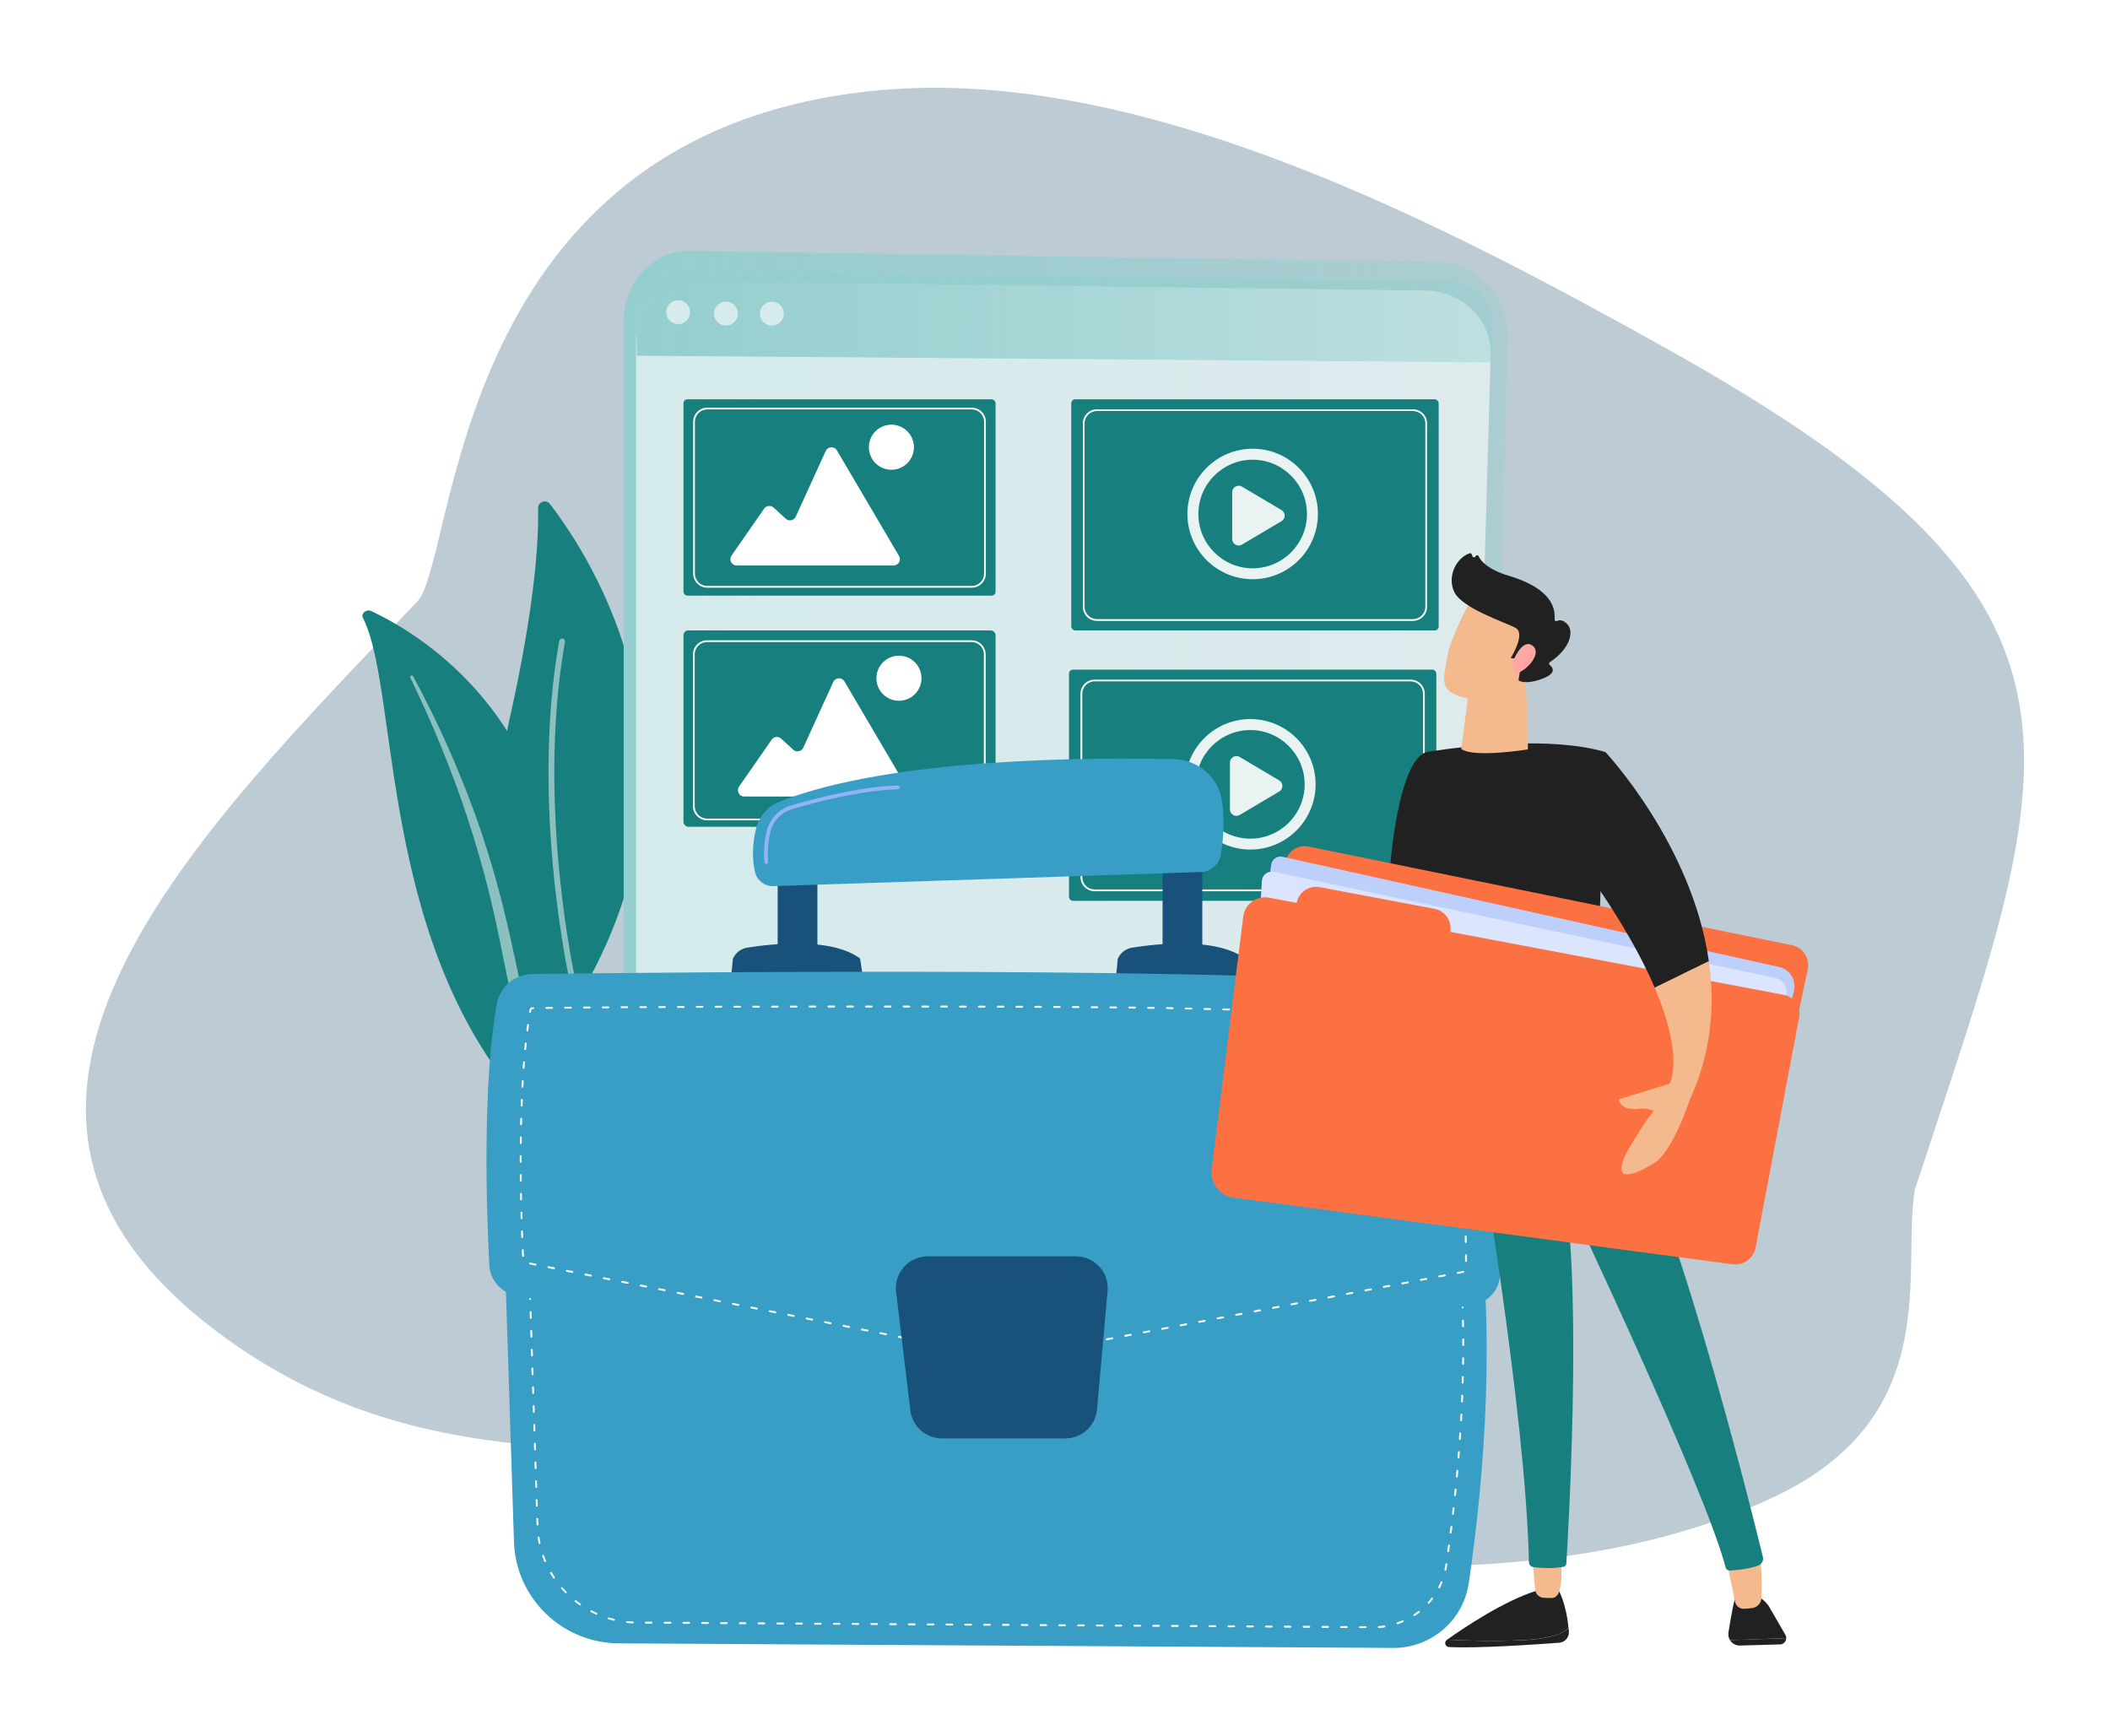 <?xml version="1.0" encoding="UTF-8"?><svg id="_лой_2" xmlns="http://www.w3.org/2000/svg" xmlns:xlink="http://www.w3.org/1999/xlink" viewBox="0 0 530 436"><defs><style>.cls-1{fill:url(#linear-gradient-2);}.cls-2,.cls-3,.cls-4,.cls-5{fill:#fff;}.cls-6{fill:url(#linear-gradient);mix-blend-mode:multiply;}.cls-3{fill-rule:evenodd;}.cls-7{opacity:.9;}.cls-4{opacity:.5;}.cls-8{fill:url(#_езымянный_градиент_6-2);}.cls-9{fill:#389ec5;}.cls-10{fill:#fc7141;}.cls-11{fill:#91b3fa;}.cls-12{fill:#bdccd4;}.cls-13{fill:#212121;}.cls-14{fill:url(#_езымянный_градиент_6);}.cls-15{fill:none;}.cls-16{filter:url(#luminosity-noclip-2);}.cls-17{mask:url(#mask-1);}.cls-18{mask:url(#mask);}.cls-19{fill:url(#linear-gradient-3);}.cls-5{opacity:.6;}.cls-20{fill:#17807f;}.cls-21{fill:#f4ba8e;}.cls-22{fill:#18517a;}.cls-23{fill:#bdd0fb;}.cls-24{fill:url(#linear-gradient-4);}</style><linearGradient id="_езымянный_градиент_6" x1="156.66" y1="214.46" x2="378.74" y2="214.46" gradientTransform="matrix(1, 0, 0, 1, 0, 0)" gradientUnits="userSpaceOnUse"><stop offset="0" stop-color="#94cece"/><stop offset="1" stop-color="#94cece" stop-opacity=".42"/></linearGradient><linearGradient id="_езымянный_градиент_6-2" x1="159.8" y1="79.62" x2="375.08" y2="79.62" xlink:href="#_езымянный_градиент_6"/><filter id="luminosity-noclip-2" x="231.39" y="321.05" width="40.5" height="34.81" color-interpolation-filters="sRGB" filterUnits="userSpaceOnUse"><feFlood flood-color="#fff" result="bg"/><feBlend in="SourceGraphic" in2="bg"/></filter><filter id="luminosity-noclip-3" x="231.39" y="-8638" width="40.5" height="32766" color-interpolation-filters="sRGB" filterUnits="userSpaceOnUse"><feFlood flood-color="#fff" result="bg"/><feBlend in="SourceGraphic" in2="bg"/></filter><mask id="mask-1" x="231.39" y="-8638" width="40.5" height="32766" maskUnits="userSpaceOnUse"/><linearGradient id="linear-gradient" x1="231.39" y1="338.45" x2="271.89" y2="338.45" gradientTransform="matrix(1, 0, 0, 1, 0, 0)" gradientUnits="userSpaceOnUse"><stop offset="0" stop-color="#fff"/><stop offset="1" stop-color="#000"/></linearGradient><mask id="mask" x="231.39" y="321.05" width="40.5" height="34.81" maskUnits="userSpaceOnUse"><g class="cls-16"><g class="cls-17"><path class="cls-6" d="M263.77,355.86h-23.56c-3.09,0-5.69-2.3-6.05-5.35l-2.72-22.67c-.43-3.61,2.4-6.79,6.05-6.79h28.31c3.58,0,6.39,3.06,6.07,6.61l-2.02,22.67c-.28,3.13-2.91,5.53-6.07,5.53Z"/></g></g></mask><linearGradient id="linear-gradient-2" x1="-2640.56" y1="274.21" x2="-2672.76" y2="315.85" gradientTransform="translate(-2267.62) rotate(-180) scale(1 -1)" gradientUnits="userSpaceOnUse"><stop offset="0" stop-color="#cb236d"/><stop offset="1" stop-color="#4c246d"/></linearGradient><linearGradient id="linear-gradient-3" x1="-2360.6" y1="72.27" x2="-2385.67" y2="91.45" gradientTransform="translate(-1967.89 -169.34) rotate(-173.86) scale(1 -1)" gradientUnits="userSpaceOnUse"><stop offset="0" stop-color="#febbba"/><stop offset="1" stop-color="#ff928e"/></linearGradient><linearGradient id="linear-gradient-4" x1="2182.93" y1="3248.17" x2="2076.38" y2="3253.43" gradientTransform="translate(-3212.1 1763.64) rotate(-79.31)" gradientUnits="userSpaceOnUse"><stop offset="0" stop-color="#dae3fe"/><stop offset="1" stop-color="#e9effd"/></linearGradient></defs><g id="_лой_1-2"><g><rect class="cls-15" width="530" height="436"/><g><path class="cls-12" d="M481.02,298.74c-3.54,19.72,7.82,56.63-34.97,77.08-91.17,43.57-241.31-6.46-264.24-9.56-33.85-4.58-82.17,3.63-129.49-33.43-71.58-56.07-3.04-123.41,52.48-181.72,10.16-10.66,7.83-119.02,116.86-128.51,65.99-5.75,141.49,34,197.19,65.09,116.93,65.25,98,101.78,62.16,211.05Z"/><g><g><path class="cls-20" d="M91.16,155.19c-.56-1.09,.89-2.27,2.08-1.7,12.18,5.74,42.64,24.4,47.16,68.99,5.66,55.94,23.56,72.47,42.75,80.51,0,0-23.69-.18-42.64-16.75-46.53-40.68-39.43-111.6-49.36-131.05Z"/><path class="cls-4" d="M103.04,170.17c2.75,5.71,5.37,11.47,7.73,17.32,2.4,5.84,4.6,11.74,6.57,17.72,1.95,5.98,3.77,12,5.28,18.1,1.55,6.09,2.79,12.25,4.02,18.43,1.26,6.18,2.5,12.41,4.47,18.5,1.96,6.08,4.8,12.01,8.83,17.23,1.01,1.3,2.04,2.59,3.16,3.8,1.09,1.24,2.25,2.43,3.43,3.6,2.38,2.33,4.95,4.51,7.71,6.51,5.53,3.98,11.8,7.17,18.43,9.55,.7,.25,1.53-.06,1.87-.69,.33-.62,.05-1.32-.62-1.58h0c-1.59-.62-3.17-1.26-4.71-1.95-.78-.34-1.53-.71-2.29-1.06-.75-.38-1.51-.73-2.24-1.14-2.95-1.56-5.76-3.31-8.39-5.24-5.28-3.83-9.88-8.42-13.74-13.4-1.9-2.51-3.57-5.15-4.99-7.92-1.42-2.76-2.6-5.64-3.58-8.59-1.97-5.9-3.25-12.06-4.56-18.22-1.32-6.16-2.71-12.35-4.38-18.45-.83-3.06-1.72-6.09-2.67-9.11-.47-1.51-.97-3.01-1.46-4.52-.51-1.5-1.04-2.99-1.57-4.48-2.16-5.95-4.54-11.83-7.12-17.63-2.62-5.78-5.42-11.49-8.47-17.08-.09-.16-.31-.22-.5-.13-.18,.09-.26,.28-.19,.43Z"/></g><g><path class="cls-20" d="M146.75,248.12c-.92,1.63-3.2,1.79-4.36,.32-6.38-8.11-22.33-32.66-14.49-67.4,6.62-29.33,7.42-45.87,7.27-53.4-.03-1.59,1.99-2.3,2.96-1.04,10.73,13.92,41.97,62.56,8.63,121.52Z"/><path class="cls-4" d="M144.25,247.71s-.09,.03-.13,.04c-.39,.09-.78-.16-.87-.55-.1-.45-10.14-45.01-2.78-86.21,.07-.4,.45-.66,.85-.59,.4,.07,.66,.45,.59,.85-7.31,40.9,2.66,85.19,2.77,85.63,.08,.35-.1,.69-.41,.83Z"/></g><g><g><path class="cls-14" d="M356.04,365.92H156.66V80.74c0-10.03,7.62-18.06,16.81-17.72l188.29,2.81c9.6,.14,17.24,8.83,16.98,19.3l-6.57,263.66c-.24,9.54-7.39,17.13-16.13,17.13Z"/><path class="cls-5" d="M352.49,322.66H159.76V85.4c0-8.34,7.36-15.03,16.25-14.74l182.01,2.33c9.28,.12,16.67,7.34,16.42,16.06l-6.35,219.35c-.23,7.93-7.14,14.25-15.59,14.25Z"/><path class="cls-8" d="M160.02,89.35l215.06,1.68v-10.33c-.29-4.3-4.52-10.05-11.1-10.05l-194.18-2.44c-4.63-.05-10.1,6.43-10.01,11.41l.22,9.73Z"/><circle class="cls-5" cx="170.34" cy="78.43" r="3"/><circle class="cls-5" cx="182.35" cy="78.78" r="3"/><circle class="cls-5" cx="193.88" cy="78.78" r="3"/></g><g><g><rect class="cls-20" x="171.68" y="100.3" width="78.39" height="49.33" rx=".99" ry=".99"/><path class="cls-2" d="M244.09,147.63h-66.44c-1.95,0-3.54-1.59-3.54-3.54v-38.14c0-1.95,1.59-3.54,3.54-3.54h66.44c1.95,0,3.54,1.59,3.54,3.54v38.14c0,1.95-1.59,3.54-3.54,3.54Zm-66.44-44.78c-1.71,0-3.1,1.39-3.1,3.1v38.14c0,1.71,1.39,3.1,3.1,3.1h66.44c1.71,0,3.1-1.39,3.1-3.1v-38.14c0-1.71-1.39-3.1-3.1-3.1h-66.44Z"/><path class="cls-2" d="M185.05,142.05h39.4c1.23,0,1.99-1.33,1.37-2.39l-15.6-26.52c-.65-1.11-2.28-1.02-2.81,.15l-7.53,16.5c-.45,.98-1.72,1.24-2.51,.51l-3.05-2.79c-.71-.65-1.83-.52-2.37,.26l-8.2,11.79c-.73,1.05,.02,2.49,1.3,2.49Z"/><circle class="cls-2" cx="223.91" cy="112.34" r="5.66" transform="translate(-25.95 94.24) rotate(-22.5)"/></g><g><rect class="cls-20" x="171.68" y="158.36" width="78.39" height="49.33" rx="1.2" ry="1.2"/><path class="cls-2" d="M186.94,200.08h39.4c1.23,0,1.99-1.33,1.37-2.39l-15.6-26.52c-.65-1.11-2.28-1.02-2.81,.15l-7.53,16.5c-.45,.98-1.72,1.24-2.51,.51l-3.05-2.79c-.71-.65-1.83-.52-2.37,.26l-8.2,11.79c-.73,1.05,.02,2.49,1.3,2.49Z"/><circle class="cls-2" cx="225.8" cy="170.37" r="5.66" transform="translate(-48.01 99.38) rotate(-22.5)"/><path class="cls-2" d="M244.04,206.06h-66.44c-1.95,0-3.54-1.59-3.54-3.54v-38.14c0-1.95,1.59-3.54,3.54-3.54h66.44c1.95,0,3.54,1.59,3.54,3.54v38.14c0,1.95-1.59,3.54-3.54,3.54Zm-66.44-44.78c-1.71,0-3.1,1.39-3.1,3.1v38.14c0,1.71,1.39,3.1,3.1,3.1h66.44c1.71,0,3.1-1.39,3.1-3.1v-38.14c0-1.71-1.39-3.1-3.1-3.1h-66.44Z"/></g><g><rect class="cls-20" x="269.09" y="100.3" width="92.28" height="58.07" rx=".99" ry=".99"/><path class="cls-2" d="M354.92,155.97h-79.39c-1.95,0-3.54-1.59-3.54-3.54v-46.07c0-1.95,1.59-3.54,3.54-3.54h79.39c1.95,0,3.54,1.59,3.54,3.54v46.07c0,1.95-1.59,3.54-3.54,3.54Zm-79.39-52.72c-1.71,0-3.1,1.39-3.1,3.1v46.07c0,1.71,1.39,3.1,3.1,3.1h79.39c1.71,0,3.1-1.39,3.1-3.1v-46.07c0-1.71-1.39-3.1-3.1-3.1h-79.39Z"/><g class="cls-7"><path class="cls-2" d="M314.65,145.5c-9.03,0-16.39-7.35-16.39-16.39s7.35-16.39,16.39-16.39,16.39,7.35,16.39,16.39-7.35,16.39-16.39,16.39Zm0-30.02c-7.52,0-13.64,6.12-13.64,13.64s6.12,13.64,13.64,13.64,13.64-6.12,13.64-13.64-6.12-13.64-13.64-13.64Z"/><path class="cls-3" d="M309.51,135.42v-11.78c0-1.26,1.37-2.04,2.45-1.4l9.93,5.89c1.06,.63,1.06,2.16,0,2.79l-9.93,5.89c-1.08,.64-2.45-.14-2.45-1.4Z"/></g></g><g><rect class="cls-20" x="268.51" y="168.22" width="92.28" height="58.07" rx=".99" ry=".99"/><path class="cls-2" d="M354.34,223.88h-79.39c-1.95,0-3.54-1.59-3.54-3.54v-46.07c0-1.95,1.59-3.54,3.54-3.54h79.39c1.95,0,3.54,1.59,3.54,3.54v46.07c0,1.95-1.59,3.54-3.54,3.54Zm-79.39-52.72c-1.71,0-3.1,1.39-3.1,3.1v46.07c0,1.71,1.39,3.1,3.1,3.1h79.39c1.71,0,3.1-1.39,3.1-3.1v-46.07c0-1.71-1.39-3.1-3.1-3.1h-79.39Z"/><g class="cls-7"><path class="cls-2" d="M314.07,213.41c-9.03,0-16.39-7.35-16.39-16.39s7.35-16.39,16.39-16.39,16.39,7.35,16.39,16.39-7.35,16.39-16.39,16.39Zm0-30.02c-7.52,0-13.64,6.12-13.64,13.64s6.12,13.64,13.64,13.64,13.64-6.12,13.64-13.64-6.12-13.64-13.64-13.64Z"/><path class="cls-3" d="M308.94,203.33v-11.78c0-1.26,1.37-2.04,2.45-1.4l9.93,5.89c1.06,.63,1.06,2.16,0,2.79l-9.93,5.89c-1.08,.64-2.45-.14-2.45-1.4Z"/></g></g></g></g><g><path class="cls-9" d="M126.49,306.07l2.61,81.22c.46,14.16,12.08,25.43,26.31,25.52l194.5,1.15c9.51,.06,17.62-6.86,19.01-16.23,3.04-20.51,6.92-57.21,2.55-91.66H126.49Z"/><path class="cls-2" d="M343.03,408.97h-1.42c-.13,0-.24-.12-.23-.25,0-.13,.11-.23,.24-.23h1.42c.13,0,.24,.12,.23,.25,0,.13-.11,.23-.24,.23Zm3.3-.02c-.12,0-.23-.1-.24-.22,0-.13,.09-.24,.22-.25,.46-.03,.93-.08,1.39-.14,.13-.02,.25,.07,.27,.2,.02,.13-.07,.25-.2,.27-.47,.07-.95,.11-1.43,.14h-.01Zm-8.03,0h-1.42c-.13,0-.24-.12-.23-.25,0-.13,.11-.23,.24-.23h1.42c.13,0,.24,.12,.23,.25,0,.13-.11,.23-.24,.23Zm-4.72-.03h-1.42c-.13,0-.24-.12-.23-.25,0-.13,.11-.23,.24-.23h1.42c.13,0,.24,.12,.23,.25,0,.13-.11,.23-.24,.23Zm-4.72-.03h-1.42c-.13,0-.24-.12-.23-.25,0-.13,.13-.23,.24-.23h1.42c.13,0,.24,.12,.23,.25,0,.13-.11,.23-.24,.23Zm-4.72-.03h-1.42c-.13,0-.24-.12-.23-.25,0-.13,.11-.23,.24-.23h1.42c.13,0,.24,.12,.23,.25,0,.13-.11,.23-.24,.23Zm-4.72-.03h-1.42c-.13,0-.24-.12-.23-.25,0-.13,.13-.24,.24-.23h1.42c.13,0,.24,.12,.23,.25,0,.13-.11,.23-.24,.23Zm-4.72-.03h-1.42c-.13,0-.24-.12-.23-.25,0-.13,.11-.23,.24-.23h1.42c.13,0,.24,.12,.23,.25,0,.13-.11,.23-.24,.23Zm-4.72-.03h-1.42c-.13,0-.24-.12-.23-.25,0-.13,.11-.23,.24-.23h1.42c.13,0,.24,.12,.23,.25,0,.13-.11,.23-.24,.23Zm-4.72-.03h-1.42c-.13,0-.24-.12-.23-.25,0-.13,.11-.23,.24-.23h1.42c.13,0,.24,.12,.23,.25,0,.13-.11,.23-.24,.23Zm-4.72-.03h-1.42c-.13,0-.24-.12-.23-.25,0-.13,.11-.23,.24-.23h1.42c.13,0,.24,.12,.23,.25,0,.13-.11,.23-.24,.23Zm-4.72-.03h-1.42c-.13,0-.24-.12-.23-.25,0-.13,.11-.23,.24-.23h1.42c.13,0,.24,.12,.23,.25,0,.13-.11,.23-.24,.23Zm-4.72-.03h-1.42c-.13,0-.24-.12-.23-.25,0-.13,.11-.23,.24-.23h1.42c.13,0,.24,.12,.23,.25,0,.13-.11,.23-.24,.23Zm-4.72-.03h-1.42c-.13,0-.24-.12-.23-.25,0-.13,.11-.23,.24-.23h1.42c.13,0,.24,.12,.23,.25,0,.13-.11,.23-.24,.23Zm-4.72-.03h-1.42c-.13,0-.24-.12-.23-.25,0-.13,.11-.23,.24-.23h1.42c.13,0,.24,.12,.23,.25,0,.13-.11,.23-.24,.23Zm-4.72-.03h-1.42c-.13,0-.24-.12-.23-.25,0-.13,.11-.23,.24-.23h1.42c.13,0,.24,.12,.23,.25,0,.13-.11,.23-.24,.23Zm-4.72-.03h-1.42c-.13,0-.24-.12-.23-.25,0-.13,.12-.22,.24-.23h1.42c.13,0,.24,.12,.23,.25,0,.13-.11,.23-.24,.23Zm-4.72-.03h-1.42c-.13,0-.24-.12-.23-.25,0-.13,.11-.23,.24-.23h1.42c.13,0,.24,.12,.23,.25,0,.13-.11,.23-.24,.23Zm-4.72-.03h-1.42c-.13,0-.24-.12-.23-.25,0-.13,.12-.23,.24-.23h1.42c.13,0,.24,.12,.23,.25,0,.13-.11,.23-.24,.23Zm-4.72-.03h-1.42c-.13,0-.24-.12-.23-.25,0-.13,.11-.23,.24-.23h1.42c.13,0,.24,.12,.23,.25,0,.13-.11,.23-.24,.23Zm-4.72-.03h-1.42c-.13,0-.24-.12-.23-.25,0-.13,.12-.24,.24-.23h1.42c.13,0,.24,.12,.23,.25,0,.13-.11,.23-.24,.23Zm-4.72-.03h-1.42c-.13,0-.24-.12-.23-.25,0-.13,.11-.23,.24-.23h1.42c.13,0,.24,.12,.23,.25,0,.13-.11,.23-.24,.23Zm-4.72-.03h-1.42c-.13,0-.24-.12-.23-.25,0-.13,.11-.23,.24-.23h1.42c.13,0,.24,.12,.23,.25,0,.13-.11,.23-.24,.23Zm-4.72-.03h-1.42c-.13,0-.24-.12-.23-.25,0-.13,.11-.23,.24-.23h1.42c.13,0,.24,.12,.23,.25,0,.13-.11,.23-.24,.23Zm-4.72-.03h-1.42c-.13,0-.24-.12-.23-.25,0-.13,.11-.23,.24-.23h1.42c.13,0,.24,.12,.23,.25,0,.13-.11,.23-.24,.23Zm-4.72-.03h-1.42c-.13,0-.24-.12-.23-.25,0-.13,.11-.23,.24-.23h1.42c.13,0,.24,.12,.23,.25,0,.13-.11,.23-.24,.23Zm-4.72-.03h-1.42c-.13,0-.24-.12-.23-.25,0-.13,.11-.23,.24-.23h1.42c.13,0,.24,.12,.23,.25,0,.13-.11,.23-.24,.23Zm-4.72-.03h-1.42c-.13,0-.24-.12-.23-.25,0-.13,.11-.23,.24-.23h1.42c.13,0,.24,.12,.23,.25,0,.13-.11,.23-.24,.23Zm-4.72-.03h-1.42c-.13,0-.24-.12-.23-.25,0-.13,.11-.23,.24-.23h1.42c.13,0,.24,.12,.23,.25,0,.13-.11,.23-.24,.23Zm-4.72-.03h-1.42c-.13,0-.24-.12-.23-.25,0-.13,.11-.23,.24-.23h1.42c.13,0,.24,.12,.23,.25,0,.13-.11,.23-.24,.23Zm-4.72-.03h-1.42c-.13,0-.24-.12-.23-.25,0-.13,.12-.22,.24-.23h1.42c.13,0,.24,.12,.23,.25,0,.13-.11,.23-.24,.23Zm-4.72-.03h-1.42c-.13,0-.24-.12-.23-.25,0-.13,.11-.23,.24-.23h1.42c.13,0,.24,.12,.23,.25,0,.13-.11,.23-.24,.23Zm-4.72-.03h-1.42c-.13,0-.24-.12-.23-.25,0-.13,.12-.23,.24-.23h1.42c.13,0,.24,.12,.23,.25,0,.13-.11,.23-.24,.23Zm-4.72-.03h-1.42c-.13,0-.24-.12-.23-.25,0-.13,.11-.23,.24-.23h1.42c.13,0,.24,.12,.23,.25,0,.13-.11,.23-.24,.23Zm159.05-.03c-.1,0-.19-.06-.22-.16-.04-.12,.03-.26,.15-.3,.44-.15,.88-.31,1.31-.49,.12-.05,.26,0,.31,.13,.05,.12,0,.26-.13,.31-.44,.18-.89,.35-1.34,.51-.02,0-.05,.01-.07,.01Zm-163.77,0h-1.42c-.13,0-.24-.12-.23-.25,0-.13,.12-.24,.24-.23h1.42c.13,0,.24,.12,.23,.25,0,.13-.11,.23-.24,.23Zm-4.72-.03h-1.42c-.13,0-.24-.12-.23-.25,0-.13,.11-.23,.24-.23h1.42c.13,0,.24,.12,.23,.25,0,.13-.11,.23-.24,.23Zm-4.72-.03h-1.42c-.13,0-.24-.12-.23-.25,0-.13,.11-.23,.24-.23h1.42c.13,0,.24,.12,.23,.25,0,.13-.11,.23-.24,.23Zm-4.72-.03h-1.42c-.13,0-.24-.12-.23-.25,0-.13,.11-.23,.24-.23h1.42c.13,0,.24,.12,.23,.25,0,.13-.11,.23-.24,.23Zm-4.72-.03h-1.42c-.13,0-.24-.12-.23-.25,0-.13,.11-.23,.24-.23h1.42c.13,0,.24,.12,.23,.25,0,.13-.11,.23-.24,.23Zm-4.72-.03h-1.42c-.13,0-.24-.12-.23-.25,0-.13,.11-.23,.24-.23h1.42c.13,0,.24,.12,.23,.25,0,.13-.11,.23-.24,.23Zm-4.72-.05h-.01c-.47-.02-.95-.06-1.42-.11-.13-.01-.22-.13-.21-.26,.01-.13,.13-.23,.26-.21,.46,.05,.93,.09,1.4,.11,.13,0,.23,.12,.22,.25,0,.13-.11,.22-.24,.22Zm-4.67-.67s-.04,0-.06,0c-.46-.11-.92-.24-1.38-.37-.12-.04-.2-.17-.16-.29,.04-.12,.17-.2,.29-.16,.45,.13,.9,.26,1.35,.37,.13,.03,.2,.16,.17,.29-.03,.11-.12,.18-.23,.18Zm201.01-1.18c-.08,0-.15-.04-.2-.11-.07-.11-.04-.26,.07-.33,.39-.26,.77-.53,1.14-.81,.1-.08,.25-.06,.33,.04,.08,.1,.06,.25-.04,.33-.38,.29-.77,.57-1.17,.83-.04,.03-.08,.04-.13,.04Zm-205.47-.35s-.07,0-.1-.02c-.43-.19-.86-.4-1.28-.62-.12-.06-.16-.2-.1-.32,.06-.12,.2-.16,.32-.1,.41,.22,.84,.42,1.26,.61,.12,.05,.17,.19,.12,.31-.04,.09-.13,.14-.22,.14Zm-4.09-2.33s-.09-.01-.14-.04c-.39-.27-.77-.56-1.15-.85-.1-.08-.12-.23-.04-.33,.08-.1,.23-.12,.33-.04,.37,.29,.74,.57,1.12,.84,.11,.07,.13,.22,.06,.33-.05,.07-.12,.1-.19,.1Zm213.13-.39c-.06,0-.11-.02-.16-.06-.1-.09-.11-.24-.02-.33,.31-.34,.61-.71,.89-1.08,.08-.1,.23-.12,.33-.04,.1,.08,.12,.23,.04,.33-.29,.38-.6,.75-.92,1.1-.05,.05-.11,.08-.18,.08Zm-216.72-2.66c-.06,0-.12-.02-.17-.07-.33-.34-.66-.69-.97-1.05-.09-.1-.08-.25,.02-.33,.1-.09,.25-.08,.33,.02,.31,.35,.63,.7,.95,1.03,.09,.09,.09,.24,0,.33-.05,.04-.11,.07-.16,.07Zm219.38-1.22s-.07,0-.11-.03c-.12-.06-.16-.2-.1-.32,.21-.41,.41-.84,.58-1.27,.05-.12,.19-.18,.31-.13,.12,.05,.18,.19,.13,.31-.18,.44-.38,.88-.6,1.3-.04,.08-.12,.13-.21,.13Zm-222.34-2.45c-.08,0-.15-.04-.2-.11-.26-.4-.52-.81-.76-1.21-.07-.11-.03-.26,.08-.32,.11-.07,.26-.03,.32,.08,.23,.4,.48,.8,.74,1.19,.07,.11,.04,.26-.07,.33-.04,.03-.09,.04-.13,.04Zm223.9-1.99s-.03,0-.05,0c-.13-.03-.21-.15-.18-.28,.07-.35,.14-.7,.19-1.06l.05-.33c.02-.13,.14-.22,.27-.2,.13,.02,.22,.14,.2,.27l-.05,.33c-.05,.36-.12,.73-.19,1.08-.02,.11-.12,.19-.23,.19Zm-226.13-2.17c-.09,0-.18-.05-.22-.15-.18-.44-.36-.89-.51-1.34-.04-.12,.02-.26,.14-.3,.12-.04,.26,.02,.3,.14,.16,.44,.33,.88,.5,1.31,.05,.12,0,.26-.13,.31-.03,.01-.06,.02-.09,.02Zm226.83-2.5s-.02,0-.03,0c-.13-.02-.22-.14-.2-.27,.06-.46,.13-.93,.19-1.4,.02-.13,.14-.22,.27-.2,.13,.02,.22,.14,.2,.27-.06,.47-.13,.94-.19,1.4-.02,.12-.12,.2-.23,.2Zm-228.23-2.01c-.11,0-.21-.08-.23-.19-.1-.47-.18-.94-.25-1.41-.02-.13,.07-.25,.2-.27,.13-.02,.25,.07,.27,.2,.07,.46,.15,.92,.25,1.38,.03,.13-.06,.25-.18,.28-.02,0-.03,0-.05,0Zm228.86-2.67h-.03c-.13-.02-.22-.14-.2-.27l.18-1.41c.02-.13,.13-.22,.26-.21,.13,.02,.22,.13,.21,.26l-.18,1.41c-.02,.12-.12,.21-.23,.21Zm-229.38-2.01c-.13,0-.23-.1-.24-.23l-.05-1.42c0-.13,.1-.24,.23-.24,.13-.01,.24,.1,.24,.23l.05,1.42c0,.13-.1,.24-.23,.24h0Zm229.95-2.68h-.03c-.13-.02-.22-.13-.21-.26,.05-.46,.11-.93,.16-1.41,.01-.13,.13-.22,.26-.21,.13,.01,.22,.13,.21,.26-.05,.47-.11,.94-.16,1.41-.01,.12-.12,.21-.23,.21Zm-230.11-2.04c-.13,0-.23-.1-.24-.23l-.05-1.42c0-.13,.1-.24,.23-.24,.13,0,.24,.1,.24,.23l.05,1.42c0,.13-.1,.24-.23,.24h0Zm230.62-2.65h-.02c-.13-.01-.22-.13-.21-.26,.05-.47,.1-.94,.14-1.41,.01-.13,.13-.22,.26-.21,.13,.01,.22,.13,.21,.26-.05,.47-.1,.94-.14,1.41-.01,.12-.12,.21-.23,.21Zm-230.77-2.07c-.13,0-.23-.1-.24-.23l-.05-1.42c0-.13,.1-.24,.23-.24,.11-.02,.24,.1,.24,.23l.05,1.42c0,.13-.1,.24-.23,.24h0Zm231.24-2.63h-.02c-.13-.01-.23-.13-.21-.26,.04-.47,.09-.94,.13-1.41,.01-.13,.12-.23,.26-.21,.13,.01,.23,.13,.21,.26-.04,.47-.08,.94-.13,1.41-.01,.12-.11,.21-.23,.21Zm-231.39-2.09c-.13,0-.23-.1-.24-.23l-.05-1.42c0-.13,.1-.24,.23-.24,.11-.02,.24,.1,.24,.23l.05,1.42c0,.13-.1,.24-.23,.24h0Zm231.8-2.62h-.02c-.13-.01-.23-.13-.22-.26l.11-1.41c.01-.13,.12-.23,.25-.22,.13,.01,.23,.12,.22,.25l-.11,1.41c-.01,.12-.11,.22-.24,.22Zm-231.95-2.1c-.13,0-.23-.1-.24-.23l-.05-1.42c0-.13,.1-.24,.23-.24,.13,0,.24,.1,.24,.23l.05,1.42c0,.13-.1,.24-.23,.24h0Zm232.3-2.61h-.02c-.13,0-.23-.12-.22-.25l.09-1.41c0-.13,.12-.23,.25-.22,.13,0,.23,.12,.22,.25l-.09,1.41c0,.12-.11,.22-.24,.22Zm-232.45-2.11c-.13,0-.23-.1-.24-.23l-.05-1.42c0-.13,.1-.24,.23-.24,.13-.01,.24,.1,.24,.23l.05,1.42c0,.13-.1,.24-.23,.24h0Zm232.75-2.6h-.01c-.13,0-.23-.12-.22-.25,.03-.47,.05-.94,.08-1.41,0-.13,.12-.23,.25-.22,.13,0,.23,.12,.22,.25-.02,.47-.05,.95-.08,1.42,0,.13-.11,.22-.24,.22Zm-232.9-2.12c-.13,0-.23-.1-.24-.23l-.05-1.42c0-.13,.1-.24,.23-.24,.12,0,.24,.1,.24,.23l.05,1.42c0,.13-.1,.24-.23,.24h0Zm233.13-2.6h-.01c-.13,0-.23-.12-.23-.25,.02-.47,.04-.94,.06-1.41,0-.13,.12-.24,.25-.23,.13,0,.23,.11,.23,.25-.02,.47-.04,.95-.06,1.42,0,.13-.11,.23-.24,.23Zm-233.28-2.12c-.13,0-.23-.1-.24-.23l-.05-1.42c0-.13,.1-.24,.23-.24,.11-.01,.24,.1,.24,.23l.05,1.42c0,.13-.1,.24-.23,.24h0Zm233.45-2.6h0c-.13,0-.23-.11-.23-.24,.01-.47,.03-.94,.04-1.42,0-.13,.11-.23,.24-.23,.13,0,.23,.11,.23,.24-.01,.47-.02,.95-.04,1.42,0,.13-.11,.23-.24,.23Zm-233.61-2.12c-.13,0-.23-.1-.24-.23l-.05-1.42c0-.13,.1-.24,.23-.24,.12-.01,.24,.1,.24,.23l.05,1.42c0,.13-.1,.24-.23,.24h0Zm233.71-2.6h0c-.13,0-.23-.11-.23-.24,0-.47,.01-.94,.02-1.42,0-.13,.12-.23,.24-.23,.13,0,.24,.11,.23,.24,0,.47-.01,.95-.02,1.42,0,.13-.11,.23-.24,.23Zm-233.86-2.12c-.13,0-.23-.1-.24-.23l-.05-1.42c0-.13,.1-.24,.23-.24,.12-.01,.24,.1,.24,.23l.05,1.42c0,.13-.1,.24-.23,.24h0Zm233.9-2.61c-.13,0-.24-.11-.24-.24v-.11c0-.43,0-.87,0-1.3,0-.13,.1-.24,.24-.24h0c.13,0,.24,.11,.24,.24,0,.43,0,.87,0,1.3v.11c0,.13-.11,.24-.24,.24Zm-234.05-2.11c-.13,0-.23-.1-.24-.23l-.05-1.42c0-.13,.1-.24,.23-.24,.13-.02,.24,.1,.24,.23l.05,1.42c0,.13-.1,.24-.23,.24h0Zm234.02-2.61c-.13,0-.23-.1-.24-.23,0-.47-.02-.94-.03-1.41,0-.13,.1-.24,.23-.24,.11,0,.24,.1,.24,.23,0,.47,.02,.95,.03,1.42,0,.13-.1,.24-.23,.24h0Zm-234.17-2.11c-.13,0-.23-.1-.24-.23l-.05-1.42c0-.13,.1-.24,.23-.24,.12-.01,.24,.1,.24,.23l.05,1.42c0,.13-.1,.24-.23,.24h0Zm234.06-2.61c-.13,0-.23-.1-.24-.23-.01-.47-.03-.94-.05-1.41,0-.13,.1-.24,.23-.24,.13-.01,.24,.1,.24,.23,.02,.47,.03,.94,.05,1.42,0,.13-.1,.24-.23,.24h0Zm-234.21-2.11c-.13,0-.23-.1-.24-.23l-.05-1.42c0-.13,.1-.24,.23-.24,.13,0,.24,.1,.24,.23l.05,1.42c0,.13-.1,.24-.23,.24h0Zm234.02-2.61c-.12,0-.23-.1-.24-.22-.02-.47-.05-.94-.07-1.41,0-.13,.09-.24,.22-.25,.13,0,.24,.09,.25,.22,.03,.47,.05,.94,.07,1.42,0,.13-.09,.24-.22,.25h-.01Zm-234.17-2.11c-.13,0-.23-.1-.24-.23l-.05-1.42c0-.13,.1-.24,.23-.24,.14,0,.24,.1,.24,.23l.05,1.42c0,.13-.1,.24-.23,.24h0Zm233.89-2.6c-.12,0-.23-.1-.24-.22-.03-.47-.07-.94-.1-1.41,0-.13,.09-.24,.22-.25,.14,0,.24,.09,.25,.22,.03,.47,.07,.94,.1,1.41,0,.13-.09,.24-.22,.25h-.02Zm-234.05-2.12c-.13,0-.23-.1-.24-.23l-.05-1.42c0-.13,.1-.24,.23-.24,.12-.02,.24,.1,.24,.23l.05,1.42c0,.13-.1,.24-.23,.24h0Zm233.68-2.59c-.12,0-.22-.09-.23-.22-.04-.47-.08-.94-.13-1.41-.01-.13,.08-.25,.21-.26,.13-.01,.25,.08,.26,.21,.04,.47,.09,.94,.13,1.41,.01,.13-.08,.24-.21,.26h-.02Zm-233.83-2.13c-.13,0-.23-.1-.24-.23l-.05-1.42c0-.13,.1-.24,.23-.24,.12,0,.24,.1,.24,.23l.05,1.42c0,.13-.1,.24-.23,.24h0Zm233.37-2.57c-.12,0-.22-.09-.23-.21-.05-.47-.1-.94-.16-1.41-.02-.13,.08-.25,.21-.26,.13-.02,.25,.08,.26,.21,.05,.47,.11,.94,.16,1.41,.01,.13-.08,.25-.21,.26h-.03Zm-233.52-2.15c-.13,0-.23-.1-.24-.23l-.05-1.66h.86c.13,0,.24,.11,.24,.24s-.11,.24-.24,.24h-.37l.04,1.17c0,.13-.1,.24-.23,.24h0Zm231.97-1.42h-1.42c-.13,0-.24-.11-.24-.24s.11-.24,.24-.24h1.42c.13,0,.24,.11,.24,.24s-.11,.24-.24,.24Zm-4.72,0h-1.42c-.13,0-.24-.11-.24-.24s.11-.24,.24-.24h1.42c.13,0,.24,.11,.24,.24s-.11,.24-.24,.24Zm-4.72,0h-1.42c-.13,0-.24-.11-.24-.24s.11-.24,.24-.24h1.42c.13,0,.24,.11,.24,.24s-.11,.24-.24,.24Zm-4.72,0h-1.42c-.13,0-.24-.11-.24-.24s.11-.24,.24-.24h1.42c.13,0,.24,.11,.24,.24s-.11,.24-.24,.24Zm-4.72,0h-1.42c-.13,0-.24-.11-.24-.24s.11-.24,.24-.24h1.42c.13,0,.24,.11,.24,.24s-.11,.24-.24,.24Zm-4.72,0h-1.42c-.13,0-.24-.11-.24-.24s.11-.24,.24-.24h1.42c.13,0,.24,.11,.24,.24s-.11,.24-.24,.24Zm-4.72,0h-1.42c-.13,0-.24-.11-.24-.24s.11-.24,.24-.24h1.42c.13,0,.24,.11,.24,.24s-.11,.24-.24,.24Zm-4.72,0h-1.42c-.13,0-.24-.11-.24-.24s.11-.24,.24-.24h1.42c.13,0,.24,.11,.24,.24s-.11,.24-.24,.24Zm-4.72,0h-1.42c-.13,0-.24-.11-.24-.24s.11-.24,.24-.24h1.42c.13,0,.24,.11,.24,.24s-.11,.24-.24,.24Zm-4.72,0h-1.42c-.13,0-.24-.11-.24-.24s.11-.24,.24-.24h1.42c.13,0,.24,.11,.24,.24s-.11,.24-.24,.24Zm-4.72,0h-1.42c-.13,0-.24-.11-.24-.24s.11-.24,.24-.24h1.42c.13,0,.24,.11,.24,.24s-.11,.24-.24,.24Zm-4.72,0h-1.42c-.13,0-.24-.11-.24-.24s.11-.24,.24-.24h1.42c.13,0,.24,.11,.24,.24s-.11,.24-.24,.24Zm-4.72,0h-1.42c-.13,0-.24-.11-.24-.24s.11-.24,.24-.24h1.42c.13,0,.24,.11,.24,.24s-.11,.24-.24,.24Zm-4.72,0h-1.42c-.13,0-.24-.11-.24-.24s.11-.24,.24-.24h1.42c.13,0,.24,.11,.24,.24s-.11,.24-.24,.24Zm-4.72,0h-1.42c-.13,0-.24-.11-.24-.24s.11-.24,.24-.24h1.42c.13,0,.24,.11,.24,.24s-.11,.24-.24,.24Zm-4.72,0h-1.42c-.13,0-.24-.11-.24-.24s.11-.24,.24-.24h1.42c.13,0,.24,.11,.24,.24s-.11,.24-.24,.24Zm-4.72,0h-1.42c-.13,0-.24-.11-.24-.24s.11-.24,.24-.24h1.42c.13,0,.24,.11,.24,.24s-.11,.24-.24,.24Zm-4.72,0h-1.42c-.13,0-.24-.11-.24-.24s.11-.24,.24-.24h1.42c.13,0,.24,.11,.24,.24s-.11,.24-.24,.24Zm-4.72,0h-1.42c-.13,0-.24-.11-.24-.24s.11-.24,.24-.24h1.42c.13,0,.24,.11,.24,.24s-.11,.24-.24,.24Zm-4.72,0h-1.42c-.13,0-.24-.11-.24-.24s.11-.24,.24-.24h1.42c.13,0,.24,.11,.24,.24s-.11,.24-.24,.24Zm-4.72,0h-1.42c-.13,0-.24-.11-.24-.24s.11-.24,.24-.24h1.42c.13,0,.24,.11,.24,.24s-.11,.24-.24,.24Zm-4.72,0h-1.42c-.13,0-.24-.11-.24-.24s.11-.24,.24-.24h1.42c.13,0,.24,.11,.24,.24s-.11,.24-.24,.24Zm-4.72,0h-1.42c-.13,0-.24-.11-.24-.24s.11-.24,.24-.24h1.42c.13,0,.24,.11,.24,.24s-.11,.24-.24,.24Zm-4.72,0h-1.42c-.13,0-.24-.11-.24-.24s.11-.24,.24-.24h1.42c.13,0,.24,.11,.24,.24s-.11,.24-.24,.24Zm-4.72,0h-1.42c-.13,0-.24-.11-.24-.24s.11-.24,.24-.24h1.42c.13,0,.24,.11,.24,.24s-.11,.24-.24,.24Zm-4.72,0h-1.42c-.13,0-.24-.11-.24-.24s.11-.24,.24-.24h1.42c.13,0,.24,.11,.24,.24s-.11,.24-.24,.24Zm-4.72,0h-1.42c-.13,0-.24-.11-.24-.24s.11-.24,.24-.24h1.42c.13,0,.24,.11,.24,.24s-.11,.24-.24,.24Zm-4.72,0h-1.42c-.13,0-.24-.11-.24-.24s.11-.24,.24-.24h1.42c.13,0,.24,.11,.24,.24s-.11,.24-.24,.24Zm-4.72,0h-1.42c-.13,0-.24-.11-.24-.24s.11-.24,.24-.24h1.42c.13,0,.24,.11,.24,.24s-.11,.24-.24,.24Zm-4.72,0h-1.42c-.13,0-.24-.11-.24-.24s.11-.24,.24-.24h1.42c.13,0,.24,.11,.24,.24s-.11,.24-.24,.24Zm-4.72,0h-1.42c-.13,0-.24-.11-.24-.24s.11-.24,.24-.24h1.42c.13,0,.24,.11,.24,.24s-.11,.24-.24,.24Zm-4.72,0h-1.42c-.13,0-.24-.11-.24-.24s.11-.24,.24-.24h1.42c.13,0,.24,.11,.24,.24s-.11,.24-.24,.24Zm-4.72,0h-1.42c-.13,0-.24-.11-.24-.24s.11-.24,.24-.24h1.42c.13,0,.24,.11,.24,.24s-.11,.24-.24,.24Zm-4.72,0h-1.42c-.13,0-.24-.11-.24-.24s.11-.24,.24-.24h1.42c.13,0,.24,.11,.24,.24s-.11,.24-.24,.24Zm-4.72,0h-1.42c-.13,0-.24-.11-.24-.24s.11-.24,.24-.24h1.42c.13,0,.24,.11,.24,.24s-.11,.24-.24,.24Zm-4.72,0h-1.42c-.13,0-.24-.11-.24-.24s.11-.24,.24-.24h1.42c.13,0,.24,.11,.24,.24s-.11,.24-.24,.24Zm-4.72,0h-1.42c-.13,0-.24-.11-.24-.24s.11-.24,.24-.24h1.42c.13,0,.24,.11,.24,.24s-.11,.24-.24,.24Zm-4.72,0h-1.42c-.13,0-.24-.11-.24-.24s.11-.24,.24-.24h1.42c.13,0,.24,.11,.24,.24s-.11,.24-.24,.24Zm-4.72,0h-1.42c-.13,0-.24-.11-.24-.24s.11-.24,.24-.24h1.42c.13,0,.24,.11,.24,.24s-.11,.24-.24,.24Zm-4.72,0h-1.42c-.13,0-.24-.11-.24-.24s.11-.24,.24-.24h1.42c.13,0,.24,.11,.24,.24s-.11,.24-.24,.24Zm-4.72,0h-1.42c-.13,0-.24-.11-.24-.24s.11-.24,.24-.24h1.42c.13,0,.24,.11,.24,.24s-.11,.24-.24,.24Zm-4.72,0h-1.42c-.13,0-.24-.11-.24-.24s.11-.24,.24-.24h1.42c.13,0,.24,.11,.24,.24s-.11,.24-.24,.24Zm-4.72,0h-1.42c-.13,0-.24-.11-.24-.24s.11-.24,.24-.24h1.42c.13,0,.24,.11,.24,.24s-.11,.24-.24,.24Zm-4.72,0h-1.42c-.13,0-.24-.11-.24-.24s.11-.24,.24-.24h1.42c.13,0,.24,.11,.24,.24s-.11,.24-.24,.24Zm-4.72,0h-1.42c-.13,0-.24-.11-.24-.24s.11-.24,.24-.24h1.42c.13,0,.24,.11,.24,.24s-.11,.24-.24,.24Zm-4.72,0h-1.42c-.13,0-.24-.11-.24-.24s.11-.24,.24-.24h1.42c.13,0,.24,.11,.24,.24s-.11,.24-.24,.24Zm-4.72,0h-1.42c-.13,0-.24-.11-.24-.24s.11-.24,.24-.24h1.42c.13,0,.24,.11,.24,.24s-.11,.24-.24,.24Zm-4.72,0h-1.42c-.13,0-.24-.11-.24-.24s.11-.24,.24-.24h1.42c.13,0,.24,.11,.24,.24s-.11,.24-.24,.24Zm-4.72,0h-1.42c-.13,0-.24-.11-.24-.24s.11-.24,.24-.24h1.42c.13,0,.24,.11,.24,.24s-.11,.24-.24,.24Z"/><path class="cls-22" d="M183.49,247.11l.59-6.26c.66-1.5,2.03-2.55,3.65-2.81,6.06-.96,21.09-2.66,28.32,2.75l1.08,7.28-33.64-.95Z"/><path class="cls-22" d="M202.42,241.08c-1.4,.34-2.79,.34-4.19,0-1.69-.42-2.89-1.93-2.89-3.67v-19.61h9.98v19.6c0,1.74-1.2,3.27-2.9,3.69Z"/><path class="cls-22" d="M280.17,247.11l.59-6.26c.66-1.5,2.03-2.55,3.65-2.81,6.06-.96,21.09-2.66,28.32,2.75l1.08,7.28-33.64-.95Z"/><path class="cls-22" d="M299.1,241.08c-1.4,.34-2.79,.34-4.19,0-1.69-.42-2.89-1.93-2.89-3.67v-21.68h9.98v21.67c0,1.74-1.2,3.27-2.9,3.69Z"/><path class="cls-9" d="M194.32,222.6l107.35-3.55c2.45-.08,4.52-1.85,4.94-4.25,.59-3.36,1.11-8.39,.33-13.61-.88-5.93-5.98-10.34-12-10.48-20.03-.48-71.01-.46-99.1,10.65-2.97,1.18-5.18,3.72-5.93,6.81-.72,2.95-1.19,6.89-.26,10.9,.5,2.13,2.47,3.6,4.67,3.53Z"/><path class="cls-11" d="M192.47,217.02c-.24,0-.44-.18-.47-.42-.02-.17-.41-4.21,.64-8.09,.8-2.95,3.13-5.33,6.1-6.19,5.98-1.75,17.41-4.74,26.75-5,.26,0,.48,.2,.49,.46,0,.26-.2,.48-.46,.49-9.23,.26-20.57,3.22-26.51,4.96-2.65,.78-4.74,2.9-5.45,5.53-1,3.71-.62,7.71-.61,7.75,.03,.26-.16,.49-.42,.52-.02,0-.03,0-.05,0Z"/><path class="cls-9" d="M133.69,244.67c34.68-.44,184.71-2.02,228.29,3.24,3.75,.45,6.81,3.2,7.63,6.87,2.58,11.64,7.76,38.69,7.14,65.49-.08,3.65-2.76,6.73-6.36,7.41l-99.48,18.82h-35.34l-105.99-21.07c-3.74-.74-6.49-3.91-6.68-7.69-.69-13.49-1.77-45.13,1.88-65.5,.77-4.33,4.5-7.51,8.92-7.57Z"/><path class="cls-2" d="M270.09,338.16h-1.42c-.13,0-.24-.11-.24-.24s.11-.24,.24-.24h1.42c.13,0,.24,.11,.24,.24s-.11,.24-.24,.24Zm-4.72,0h-1.42c-.13,0-.24-.11-.24-.24s.11-.24,.24-.24h1.42c.13,0,.24,.11,.24,.24s-.11,.24-.24,.24Zm-4.72,0h-1.42c-.13,0-.24-.11-.24-.24s.11-.24,.24-.24h1.42c.13,0,.24,.11,.24,.24s-.11,.24-.24,.24Zm-4.72,0h-1.42c-.13,0-.24-.11-.24-.24s.11-.24,.24-.24h1.42c.13,0,.24,.11,.24,.24s-.11,.24-.24,.24Zm-4.72,0h-1.42c-.13,0-.24-.11-.24-.24s.11-.24,.24-.24h1.42c.13,0,.24,.11,.24,.24s-.11,.24-.24,.24Zm-4.72,0h-1.42c-.13,0-.24-.11-.24-.24s.11-.24,.24-.24h1.42c.13,0,.24,.11,.24,.24s-.11,.24-.24,.24Zm-4.72,0h-1.42c-.13,0-.24-.11-.24-.24s.11-.24,.24-.24h1.42c.13,0,.24,.11,.24,.24s-.11,.24-.24,.24Zm-4.72,0h-.62l-1.44-.28c-.13-.03-.21-.15-.19-.28,.03-.13,.15-.21,.28-.19l1.39,.28h.57c.13,0,.24,.1,.24,.23s-.11,.24-.24,.24Zm36.31-.61c-.11,0-.21-.08-.23-.19-.02-.13,.06-.25,.19-.28l1.39-.26c.13-.02,.25,.06,.28,.19,.02,.13-.06,.25-.19,.28l-1.39,.26s-.03,0-.04,0Zm-41.55-.31s-.03,0-.05,0l-1.39-.28c-.13-.03-.21-.15-.19-.28,.03-.13,.15-.21,.28-.19l1.39,.28c.13,.03,.21,.15,.19,.28-.02,.11-.12,.19-.23,.19Zm46.19-.57c-.11,0-.21-.08-.23-.19-.02-.13,.06-.25,.19-.28l1.39-.26c.13-.02,.25,.06,.28,.19,.02,.13-.06,.25-.19,.28l-1.39,.26s-.03,0-.04,0Zm-50.83-.35s-.03,0-.05,0l-1.39-.28c-.13-.03-.21-.15-.19-.28,.03-.13,.15-.21,.28-.19l1.39,.28c.13,.03,.21,.15,.19,.28-.02,.11-.12,.19-.23,.19Zm55.47-.53c-.11,0-.21-.08-.23-.19-.02-.13,.06-.25,.19-.28l1.39-.26c.13-.02,.25,.06,.28,.19,.02,.13-.06,.25-.19,.28l-1.39,.26s-.03,0-.04,0Zm-60.1-.39s-.03,0-.05,0l-1.39-.28c-.13-.03-.21-.15-.19-.28,.03-.13,.15-.21,.28-.19l1.39,.28c.13,.03,.21,.15,.19,.28-.02,.11-.12,.19-.23,.19Zm64.74-.48c-.11,0-.21-.08-.23-.19-.02-.13,.06-.25,.19-.28l1.39-.26c.13-.02,.25,.06,.28,.19s-.06,.25-.19,.28l-1.39,.26s-.03,0-.04,0Zm-69.37-.44s-.03,0-.05,0l-1.39-.28c-.13-.03-.21-.15-.19-.28,.03-.13,.15-.21,.28-.19l1.39,.28c.13,.03,.21,.15,.19,.28-.02,.11-.12,.19-.23,.19Zm74.01-.44c-.11,0-.21-.08-.23-.19-.02-.13,.06-.25,.19-.28l1.39-.26c.13-.02,.25,.06,.28,.19,.02,.13-.06,.25-.19,.28l-1.39,.26s-.03,0-.04,0Zm-78.64-.48s-.03,0-.05,0l-1.39-.28c-.13-.03-.21-.15-.19-.28,.03-.13,.15-.21,.28-.19l1.39,.28c.13,.03,.21,.15,.19,.28-.02,.11-.12,.19-.23,.19Zm83.28-.4c-.11,0-.21-.08-.23-.19-.02-.13,.06-.25,.19-.28l1.39-.26c.13-.02,.25,.06,.28,.19,.02,.13-.06,.25-.19,.28l-1.39,.26s-.03,0-.04,0Zm-87.92-.52s-.03,0-.05,0l-1.39-.28c-.13-.03-.21-.15-.19-.28,.03-.13,.15-.21,.28-.19l1.39,.28c.13,.03,.21,.15,.19,.28-.02,.11-.12,.19-.23,.19Zm92.56-.35c-.11,0-.21-.08-.23-.19-.02-.13,.06-.25,.19-.28l1.39-.26c.13-.02,.25,.06,.28,.19,.02,.13-.06,.25-.19,.28l-1.39,.26s-.03,0-.04,0Zm-97.19-.57s-.03,0-.05,0l-1.39-.28c-.13-.03-.21-.15-.19-.28,.03-.13,.15-.21,.28-.19l1.39,.28c.13,.03,.21,.15,.19,.28-.02,.11-.12,.19-.23,.19Zm101.83-.31c-.11,0-.21-.08-.23-.19-.02-.13,.06-.25,.19-.28l1.39-.26c.13-.02,.25,.06,.28,.19,.02,.13-.06,.25-.19,.28l-1.39,.26s-.03,0-.04,0Zm-106.46-.61s-.03,0-.05,0l-1.39-.28c-.13-.03-.21-.15-.19-.28,.03-.13,.15-.21,.28-.19l1.39,.28c.13,.03,.21,.15,.19,.28-.02,.11-.12,.19-.23,.19Zm111.1-.27c-.11,0-.21-.08-.23-.19-.02-.13,.06-.25,.19-.28l1.39-.26c.13-.02,.25,.06,.28,.19,.02,.13-.06,.25-.19,.28l-1.39,.26s-.03,0-.04,0Zm-115.73-.65s-.03,0-.05,0l-1.39-.28c-.13-.03-.21-.15-.19-.28,.03-.13,.15-.21,.28-.19l1.39,.28c.13,.03,.21,.15,.19,.28-.02,.11-.12,.19-.23,.19Zm120.37-.23c-.11,0-.21-.08-.23-.19-.02-.13,.06-.25,.19-.28l1.39-.26c.13-.02,.25,.06,.28,.19,.02,.13-.06,.25-.19,.28l-1.39,.26s-.03,0-.04,0Zm-125-.69s-.03,0-.05,0l-1.39-.28c-.13-.03-.21-.15-.19-.28,.03-.13,.15-.21,.28-.19l1.39,.28c.13,.03,.21,.15,.19,.28-.02,.11-.12,.19-.23,.19Zm129.64-.18c-.11,0-.21-.08-.23-.19-.02-.13,.06-.25,.19-.28l1.39-.26c.13-.02,.25,.06,.28,.19,.02,.13-.06,.25-.19,.28l-1.39,.26s-.03,0-.04,0Zm-134.28-.74s-.03,0-.05,0l-1.39-.28c-.13-.03-.21-.15-.19-.28,.03-.13,.15-.21,.28-.19l1.39,.28c.13,.03,.21,.15,.19,.28-.02,.11-.12,.19-.23,.19Zm138.92-.14c-.11,0-.21-.08-.23-.19-.02-.13,.06-.25,.19-.28l1.39-.26c.13-.02,.25,.06,.28,.19,.02,.13-.06,.25-.19,.28l-1.39,.26s-.03,0-.04,0Zm-143.55-.78s-.03,0-.05,0l-1.39-.28c-.13-.03-.21-.15-.19-.28,.03-.13,.15-.21,.28-.19l1.39,.28c.13,.03,.21,.15,.19,.28-.02,.11-.12,.19-.23,.19Zm148.19-.1c-.11,0-.21-.08-.23-.19-.02-.13,.06-.25,.19-.28l1.39-.26c.13-.02,.25,.06,.28,.19,.02,.13-.06,.25-.19,.28l-1.39,.26s-.03,0-.04,0Zm-152.82-.82s-.03,0-.05,0l-1.39-.28c-.13-.03-.21-.15-.19-.28,.03-.13,.15-.21,.28-.19l1.39,.28c.13,.03,.21,.15,.19,.28-.02,.11-.12,.19-.23,.19Zm157.46-.06c-.11,0-.21-.08-.23-.19-.02-.13,.06-.25,.19-.28l1.39-.26c.13-.02,.25,.06,.28,.19,.02,.13-.06,.25-.19,.28l-1.39,.26s-.03,0-.04,0Zm-162.09-.87s-.03,0-.05,0l-1.39-.28c-.13-.03-.21-.15-.19-.28,.03-.13,.15-.21,.28-.19l1.39,.28c.13,.03,.21,.15,.19,.28-.02,.11-.12,.19-.23,.19Zm166.73-.01c-.11,0-.21-.08-.23-.19-.02-.13,.06-.25,.19-.28l1.39-.26c.13-.02,.25,.06,.28,.19,.02,.13-.06,.25-.19,.28l-1.39,.26s-.03,0-.04,0Zm4.64-.88c-.11,0-.21-.08-.23-.19-.02-.13,.06-.25,.19-.28l1.39-.26c.13-.02,.25,.06,.28,.19,.02,.13-.06,.25-.19,.28l-1.39,.26s-.03,0-.04,0Zm-176-.03s-.03,0-.05,0l-1.39-.28c-.13-.03-.21-.15-.19-.28,.03-.13,.15-.21,.28-.19l1.39,.28c.13,.03,.21,.15,.19,.28-.02,.11-.12,.19-.23,.19Zm180.64-.85c-.11,0-.21-.08-.23-.19-.02-.13,.06-.25,.19-.28l1.39-.26c.13-.02,.25,.06,.28,.19,.02,.13-.06,.25-.19,.28l-1.39,.26s-.03,0-.04,0Zm-185.28-.07s-.03,0-.05,0l-1.39-.28c-.13-.03-.21-.15-.19-.28,.03-.13,.15-.21,.28-.19l1.39,.28c.13,.03,.21,.15,.19,.28-.02,.11-.12,.19-.23,.19Zm189.92-.8c-.11,0-.21-.08-.23-.19-.02-.13,.06-.25,.19-.28l1.39-.26c.13-.02,.25,.06,.28,.19,.02,.13-.06,.25-.19,.28l-1.39,.26s-.03,0-.04,0Zm-194.55-.12s-.03,0-.05,0l-1.39-.28c-.13-.03-.21-.15-.19-.28,.03-.13,.15-.21,.28-.19l1.39,.28c.13,.03,.21,.15,.19,.28-.02,.11-.12,.19-.23,.19Zm199.19-.76c-.11,0-.21-.08-.23-.19-.02-.13,.06-.25,.19-.28l1.39-.26c.13-.02,.25,.06,.28,.19,.02,.13-.06,.25-.19,.28l-1.39,.26s-.03,0-.04,0Zm-203.82-.16s-.03,0-.05,0l-1.39-.28c-.13-.03-.21-.15-.19-.28,.03-.13,.15-.21,.28-.19l1.39,.28c.13,.03,.21,.15,.19,.28-.02,.11-.12,.19-.23,.19Zm208.46-.72c-.11,0-.21-.08-.23-.19-.02-.13,.06-.25,.19-.28l1.39-.26c.13-.02,.25,.06,.28,.19,.02,.13-.06,.25-.19,.28l-1.39,.26s-.03,0-.04,0Zm-213.09-.2s-.03,0-.05,0l-1.39-.28c-.13-.03-.21-.15-.19-.28,.03-.13,.15-.21,.28-.19l1.39,.28c.13,.03,.21,.15,.19,.28-.02,.11-.12,.19-.23,.19Zm217.73-.68c-.11,0-.21-.08-.23-.19-.02-.13,.06-.25,.19-.28l1.39-.26c.13-.02,.25,.06,.28,.19,.02,.13-.06,.25-.19,.28l-1.39,.26s-.03,0-.04,0Zm-222.37-.24s-.03,0-.05,0l-1.39-.28c-.13-.03-.21-.15-.19-.28,.03-.13,.15-.21,.28-.19l1.39,.28c.13,.03,.21,.15,.19,.28-.02,.11-.12,.19-.23,.19Zm-4.63-.92s-.03,0-.05,0l-1.39-.28c-.13-.03-.21-.15-.19-.28,.03-.13,.15-.21,.28-.19l1.39,.28c.13,.03,.21,.15,.19,.28-.02,.11-.12,.19-.23,.19Zm-4.63-.92s-.03,0-.05,0l-1.39-.28c-.13-.03-.21-.15-.19-.28,.03-.13,.15-.21,.28-.19l1.39,.28c.13,.03,.21,.15,.19,.28-.02,.11-.12,.19-.23,.19Zm233.71-.94h0c-.13,0-.24-.11-.24-.24v-1.42c0-.13,.11-.24,.24-.24h0c.13,0,.24,.11,.24,.24v1.42c0,.13-.11,.24-.24,.24Zm-236.86-1.26c-.13,0-.23-.1-.24-.22-.02-.45-.04-.93-.07-1.42,0-.13,.1-.24,.23-.25,.13,0,.24,.1,.25,.23,.02,.49,.04,.96,.07,1.41,0,.13-.09,.24-.22,.25h-.01Zm236.82-3.46c-.13,0-.23-.1-.24-.23,0-.47-.02-.94-.03-1.41,0-.13,.1-.24,.23-.24,.14,0,.24,.1,.24,.23,.01,.47,.02,.94,.03,1.42,0,.13-.1,.24-.23,.24h0Zm-237.02-1.26c-.13,0-.23-.1-.24-.23l-.05-1.42c0-.13,.1-.24,.23-.24,.12,0,.24,.1,.24,.23l.05,1.42c0,.13-.1,.24-.23,.25h0Zm236.88-3.46c-.13,0-.23-.1-.24-.23-.02-.47-.04-.94-.06-1.41,0-.13,.09-.24,.22-.25,.13-.01,.24,.09,.25,.22,.02,.47,.04,.94,.06,1.41,0,.13-.1,.24-.23,.25h0Zm-237.04-1.26c-.13,0-.23-.1-.24-.23l-.04-1.42c0-.13,.1-.24,.23-.24,.13,0,.24,.1,.24,.23l.04,1.42c0,.13-.1,.24-.23,.24h0Zm236.8-3.45c-.12,0-.23-.1-.24-.22-.03-.47-.06-.94-.09-1.41,0-.13,.09-.24,.22-.25,.14,0,.24,.09,.25,.22,.03,.47,.06,.94,.09,1.42,0,.13-.09,.24-.22,.25h-.01Zm-236.92-1.27c-.13,0-.23-.1-.24-.23l-.03-1.42c0-.13,.1-.24,.23-.24,.12-.01,.24,.1,.24,.23l.03,1.42c0,.13-.1,.24-.23,.24h0Zm236.59-3.44c-.12,0-.23-.09-.24-.22-.04-.47-.08-.94-.12-1.41-.01-.13,.09-.24,.22-.26,.13-.02,.24,.09,.26,.22,.04,.47,.08,.94,.12,1.41,.01,.13-.09,.24-.22,.25h-.02Zm-236.67-1.28c-.13,0-.23-.1-.24-.23v-1.42c-.02-.13,.09-.24,.22-.24h0c.13,0,.23,.1,.24,.23v1.42c.02,.13-.09,.24-.22,.24h0Zm236.25-3.43c-.12,0-.22-.09-.23-.21-.05-.47-.09-.94-.14-1.41-.01-.13,.08-.25,.21-.26,.13-.01,.25,.08,.26,.21,.05,.47,.1,.94,.14,1.41,.01,.13-.08,.25-.21,.26h-.02Zm-236.28-1.3c-.13,0-.24-.11-.24-.24v-1.42c0-.13,.11-.24,.24-.24h0c.13,0,.24,.11,.24,.24v1.42c0,.13-.11,.24-.24,.24h0Zm235.78-3.4c-.12,0-.22-.09-.23-.21-.05-.47-.11-.94-.16-1.41-.02-.13,.08-.25,.21-.26,.13-.02,.25,.08,.26,.21,.06,.47,.11,.94,.16,1.41,.02,.13-.08,.25-.21,.26h-.03Zm-235.76-1.32h0c-.13,0-.23-.11-.23-.24,0-.47,0-.94,.02-1.42,0-.13,.11-.23,.24-.23h0c.13,0,.23,.11,.23,.24,0,.47-.01,.94-.02,1.41,0,.13-.11,.23-.24,.23Zm235.19-3.37c-.12,0-.22-.09-.23-.21-.06-.47-.12-.94-.19-1.4-.02-.13,.07-.25,.2-.27,.13-.02,.25,.07,.27,.2,.06,.47,.12,.93,.19,1.41,.02,.13-.07,.25-.2,.26-.01,0-.02,0-.03,0Zm-235.12-1.35h0c-.13,0-.23-.11-.23-.24,.01-.47,.02-.94,.03-1.42,0-.13,.11-.24,.24-.23,.13,0,.23,.11,.23,.24-.01,.47-.02,.94-.03,1.42,0,.13-.11,.23-.24,.23Zm234.47-3.33c-.12,0-.22-.08-.23-.2-.07-.47-.14-.94-.21-1.4-.02-.13,.07-.25,.2-.27,.13-.02,.25,.07,.27,.2,.07,.46,.14,.93,.21,1.4,.02,.13-.07,.25-.2,.27-.01,0-.02,0-.03,0Zm-234.33-1.39h0c-.13,0-.23-.11-.23-.24,.02-.47,.04-.95,.05-1.42,0-.13,.13-.23,.25-.23,.13,0,.23,.12,.23,.25-.02,.47-.04,.94-.05,1.42,0,.13-.11,.23-.24,.23Zm233.62-3.28c-.11,0-.21-.08-.23-.2-.08-.47-.15-.94-.23-1.4-.02-.13,.07-.25,.19-.27,.13-.02,.25,.07,.27,.19,.08,.46,.15,.93,.23,1.4,.02,.13-.07,.25-.2,.27-.01,0-.03,0-.04,0Zm-233.41-1.45h-.01c-.13,0-.23-.12-.22-.25,.03-.47,.05-.95,.08-1.42,0-.13,.12-.23,.25-.22,.13,0,.23,.12,.22,.25-.03,.47-.05,.94-.08,1.42,0,.13-.11,.22-.24,.22Zm232.62-3.21c-.11,0-.21-.08-.23-.2-.08-.47-.17-.94-.25-1.39-.02-.13,.06-.25,.19-.27,.13-.02,.25,.06,.27,.19,.08,.46,.17,.92,.25,1.4,.02,.13-.06,.25-.19,.27-.01,0-.03,0-.04,0Zm-232.33-1.5h-.02c-.13-.01-.23-.12-.22-.25,.03-.47,.07-.95,.11-1.41,.01-.13,.12-.22,.25-.22,.13,.01,.23,.12,.22,.25-.04,.47-.07,.94-.11,1.41,0,.12-.11,.22-.24,.22Zm231.48-3.15c-.11,0-.21-.08-.23-.19-.09-.47-.18-.94-.27-1.39-.02-.13,.06-.25,.19-.28,.13-.03,.25,.06,.28,.19,.09,.45,.18,.92,.27,1.39,.02,.13-.06,.25-.19,.28-.02,0-.03,0-.04,0Zm-231.08-1.56h-.02c-.13-.01-.22-.13-.21-.26,.05-.47,.09-.94,.14-1.41,.01-.13,.13-.22,.26-.21,.13,.01,.22,.13,.21,.26-.05,.47-.1,.94-.14,1.41-.01,.12-.11,.21-.23,.21Zm230.16-3.07c-.11,0-.21-.08-.23-.19-.1-.48-.2-.94-.29-1.39-.03-.13,.05-.25,.18-.28,.13-.03,.25,.05,.28,.18,.09,.44,.19,.91,.29,1.39,.03,.13-.06,.25-.18,.28-.02,0-.03,0-.05,0Zm-229.63-1.62s-.02,0-.03,0c-.13-.02-.22-.14-.2-.26,.06-.47,.13-.94,.19-1.41,.02-.13,.14-.22,.27-.2,.13,.02,.22,.14,.2,.27-.07,.46-.13,.93-.19,1.4-.02,.12-.12,.21-.23,.21Zm228.11-2.49h-.03c-.46-.06-.92-.11-1.41-.16-.13-.01-.22-.13-.21-.26,.01-.13,.13-.22,.26-.21,.48,.05,.95,.11,1.41,.16,.13,.02,.22,.13,.21,.26-.01,.12-.12,.21-.23,.21Zm-4.7-.49h-.02c-.46-.04-.93-.09-1.41-.13-.13-.01-.23-.13-.21-.26,.01-.13,.13-.22,.26-.21,.48,.04,.95,.08,1.41,.13,.13,.01,.23,.13,.21,.26-.01,.12-.11,.21-.23,.21Zm-4.71-.4h-.02c-.46-.04-.93-.07-1.41-.11-.13,0-.23-.12-.22-.25,0-.13,.12-.23,.25-.22,.48,.03,.95,.07,1.41,.11,.13,0,.23,.12,.22,.25,0,.12-.11,.22-.24,.22Zm-4.71-.33h-.02l-1.41-.09c-.13,0-.23-.12-.22-.25,0-.13,.11-.23,.25-.22l1.41,.09c.13,0,.23,.12,.22,.25,0,.12-.11,.22-.24,.22Zm-4.71-.29h-.01l-1.41-.08c-.13,0-.23-.12-.22-.25,0-.13,.12-.23,.25-.22l1.42,.08c.13,0,.23,.12,.22,.25,0,.13-.11,.22-.24,.22Zm-4.72-.25h-.01l-1.41-.07c-.13,0-.23-.12-.22-.25,0-.13,.12-.23,.25-.22l1.42,.07c.13,0,.23,.12,.22,.25,0,.13-.11,.22-.24,.22Zm-4.72-.22h-.01l-1.42-.06c-.13,0-.23-.12-.23-.25,0-.13,.12-.23,.25-.23l1.42,.06c.13,0,.23,.12,.23,.25,0,.13-.11,.23-.24,.23Zm-4.72-.2h0l-1.42-.06c-.13,0-.23-.11-.23-.24,0-.13,.12-.24,.24-.23l1.42,.05c.13,0,.23,.11,.23,.25,0,.13-.11,.23-.24,.23Zm-194.43,0s-.03,0-.04,0c-.13-.02-.21-.14-.19-.27l.08-.45c.07-.41,.41-.7,.82-.7h.12c.14-.02,.24,.1,.24,.23,0,.13-.1,.24-.23,.24h-.12c-.18,0-.33,.13-.36,.31l-.08,.44c-.02,.11-.12,.2-.23,.2Zm189.71-.17h0l-1.42-.05c-.13,0-.23-.11-.23-.24,0-.13,.11-.24,.24-.23l1.42,.05c.13,0,.23,.11,.23,.24,0,.13-.11,.23-.24,.23Zm-4.72-.16h0l-1.42-.04c-.13,0-.23-.11-.23-.24,0-.13,.11-.23,.24-.23l1.42,.04c.13,0,.23,.11,.23,.24,0,.13-.11,.23-.24,.23Zm-4.72-.14h0l-1.42-.04c-.13,0-.23-.11-.23-.24,0-.13,.11-.24,.24-.23l1.42,.04c.13,0,.23,.11,.23,.24,0,.13-.11,.23-.24,.23Zm-4.72-.13h0l-1.42-.04c-.13,0-.23-.11-.23-.24,0-.13,.09-.23,.24-.23l1.42,.04c.13,0,.23,.11,.23,.24,0,.13-.11,.23-.24,.23Zm-4.72-.12h0l-1.42-.03c-.13,0-.23-.11-.23-.24,0-.13,.09-.23,.24-.23l1.42,.03c.13,0,.23,.11,.23,.24,0,.13-.11,.23-.24,.23Zm-4.72-.11h0l-1.42-.03c-.13,0-.23-.11-.23-.24,0-.13,.12-.23,.24-.23l1.42,.03c.13,0,.23,.11,.23,.24,0,.13-.11,.23-.24,.23Zm-4.72-.1h0l-1.42-.03c-.13,0-.23-.11-.23-.24,0-.13,.1-.25,.24-.23l1.42,.03c.13,0,.23,.11,.23,.24,0,.13-.11,.23-.24,.23Zm-157.28-.07c-.13,0-.23-.1-.24-.23,0-.13,.1-.24,.23-.24l1.42-.02c.11,0,.24,.1,.24,.23,0,.13-.1,.24-.23,.24l-1.42,.02h0Zm152.56-.01h0l-1.42-.02c-.13,0-.23-.11-.23-.24,0-.13,.11-.23,.24-.23h0l1.42,.02c.13,0,.23,.11,.23,.24,0,.13-.11,.23-.24,.23Zm-147.84-.04c-.13,0-.23-.1-.24-.23,0-.13,.1-.24,.23-.24l1.42-.02c.13-.01,.24,.1,.24,.23,0,.13-.1,.24-.23,.24l-1.42,.02h0Zm143.11-.04h0l-1.42-.02c-.13,0-.23-.11-.23-.24,0-.13,.09-.24,.24-.23l1.42,.02c.13,0,.23,.11,.23,.24,0,.13-.11,.23-.24,.23Zm-138.39-.02c-.13,0-.23-.1-.24-.23,0-.13,.1-.24,.23-.24h1.42c.14-.01,.24,.09,.24,.22,0,.13-.1,.24-.23,.24h-1.42Zm4.72-.03c-.13,0-.23-.1-.24-.23,0-.13,.1-.24,.23-.24h1.42c.15,0,.24,.09,.24,.22,0,.13-.1,.24-.23,.24h-1.42Zm128.94,.01h0l-1.42-.02c-.13,0-.23-.11-.23-.24,0-.13,.11-.23,.24-.23h0l1.42,.02c.13,0,.23,.11,.23,.24,0,.13-.11,.23-.24,.23Zm-124.22-.04c-.13,0-.23-.1-.24-.23,0-.13,.1-.24,.23-.24h1.42c.15,0,.24,.09,.24,.22,0,.13-.1,.24-.23,.24h-1.42Zm119.5,0h0l-1.42-.02c-.13,0-.23-.11-.23-.24,0-.13,.1-.24,.24-.23l1.42,.02c.13,0,.23,.11,.23,.24,0,.13-.11,.23-.24,.23Zm-114.77-.02c-.13,0-.23-.1-.24-.23,0-.13,.1-.24,.23-.24h1.42c.13-.01,.23,.09,.24,.22,0,.13-.1,.24-.23,.24h-1.42Zm110.05-.02h0l-1.42-.02c-.13,0-.23-.11-.23-.24,0-.13,.12-.24,.24-.23l1.42,.02c.13,0,.23,.11,.23,.24,0,.13-.11,.23-.24,.23Zm-105.32,0c-.13,0-.23-.1-.24-.23,0-.13,.1-.24,.23-.24h1.42c.13-.01,.24,.09,.24,.22,0,.13-.1,.24-.23,.24h-1.42Zm4.72-.03c-.13,0-.24-.1-.24-.23,0-.13,.1-.24,.23-.24h1.42c.13-.01,.24,.09,.24,.22,0,.13-.1,.24-.23,.24h-1.42Zm95.88,0h-1.42c-.13-.01-.24-.12-.23-.25,0-.13,.11-.23,.24-.23h1.42c.13,.01,.23,.12,.23,.25,0,.13-.11,.23-.24,.23Zm-91.15-.03c-.13,0-.24-.1-.24-.23,0-.13,.1-.24,.23-.24h1.42c.13-.02,.24,.09,.24,.22,0,.13-.1,.24-.23,.24h-1.42Zm86.43,0h-1.42c-.13-.01-.24-.12-.23-.25,0-.13,.11-.23,.24-.23h1.42c.13,.01,.24,.12,.23,.25,0,.13-.11,.23-.24,.23Zm-81.71-.02c-.13,0-.24-.1-.24-.23,0-.13,.1-.24,.23-.24h1.42c.13,0,.24,.1,.24,.23,0,.13-.1,.24-.23,.24h-1.42Zm76.99,0h-1.42c-.13-.01-.24-.12-.23-.25,0-.13,.11-.25,.24-.23h1.42c.13,.01,.24,.12,.23,.25,0,.13-.11,.23-.24,.23Zm-72.26-.01c-.13,0-.24-.1-.24-.23,0-.13,.1-.24,.23-.24h1.42c.13,0,.24,.1,.24,.23,0,.13-.1,.24-.23,.24h-1.42Zm67.54-.01h-1.42c-.13,0-.24-.12-.23-.25,0-.13,.11-.23,.24-.23h1.42c.13,0,.24,.12,.23,.25,0,.13-.11,.23-.24,.23Zm-62.81,0c-.13,0-.24-.1-.24-.23,0-.13,.1-.24,.23-.24h1.42c.13,0,.24,.1,.24,.23,0,.13-.1,.24-.23,.24h-1.42Zm58.09-.01h-1.42c-.13,0-.24-.11-.23-.24,0-.13,.11-.23,.24-.23h1.42c.13,0,.24,.11,.23,.24,0,.13-.11,.23-.24,.23Zm-53.37,0c-.13,0-.24-.1-.24-.24,0-.13,.1-.24,.23-.24h1.42c.13,0,.24,.1,.24,.23,0,.13-.1,.24-.24,.24h-1.42Zm4.72-.01c-.13,0-.24-.11-.24-.24,0-.13,.1-.24,.24-.24h1.42c.13,0,.24,.1,.24,.23,0,.13-.1,.24-.24,.24h-1.42Zm43.92,0h-1.42c-.13,0-.24-.11-.24-.24,0-.13,.11-.24,.24-.24h1.42c.13,0,.24,.11,.24,.24,0,.13-.11,.24-.24,.24Zm-39.2-.01c-.13,0-.24-.11-.24-.24,0-.13,.1-.24,.24-.24h1.42c.13,0,.24,.1,.24,.23,0,.13-.11,.24-.24,.24h-1.42Zm34.48,0h-1.42c-.13,0-.24-.11-.24-.24,0-.13,.11-.24,.24-.24h1.42c.13,0,.24,.11,.24,.24,0,.13-.11,.24-.24,.24Zm-29.75,0c-.13,0-.24-.11-.24-.24,0-.13,.11-.24,.24-.24h1.42c.13,0,.24,.1,.24,.23,0,.13-.11,.24-.24,.24h-1.42Zm25.03,0h-1.42c-.13,0-.24-.11-.24-.24,0-.13,.11-.24,.24-.24h1.42c.13,0,.24,.11,.24,.24,0,.13-.11,.24-.24,.24Zm-20.31,0c-.13,0-.24-.11-.24-.24,0-.13,.11-.24,.24-.24h1.42c.13,0,.24,.1,.24,.23,0,.13-.11,.24-.24,.24h-1.42Zm15.58,0h-1.42c-.13,0-.24-.11-.24-.24,0-.13,.11-.24,.24-.24h1.42c.13,0,.24,.11,.24,.24,0,.13-.11,.24-.24,.24Zm-10.86,0c-.13,0-.24-.11-.24-.24s.11-.24,.24-.24h1.41c.13,0,.24,.1,.24,.24s-.11,.24-.24,.24h-1.41Zm6.14,0h-1.42c-.13,0-.24-.11-.24-.24s.11-.24,.24-.24h1.42c.13,0,.24,.11,.24,.24s-.11,.24-.24,.24Z"/><path class="cls-22" d="M267.58,361.33h-30.96c-4.06,0-7.47-3.02-7.95-7.03l-3.58-29.79c-.57-4.75,3.15-8.92,7.95-8.92h37.19c4.7,0,8.4,4.01,7.98,8.68l-2.66,29.79c-.37,4.11-3.83,7.27-7.98,7.27Z"/><g class="cls-18"><path class="cls-22" d="M263.77,355.86h-23.56c-3.09,0-5.69-2.3-6.05-5.35l-2.72-22.67c-.43-3.61,2.4-6.79,6.05-6.79h28.31c3.58,0,6.39,3.06,6.07,6.61l-2.02,22.67c-.28,3.13-2.91,5.53-6.07,5.53Z"/></g></g><g><path class="cls-13" d="M382.4,412.02c-7.24,.33-14.24,.12-18.92-.12,4.26-3.03,14.07-9.62,22.28-12.25l5.63-.34s1.91,2.9,2.59,9.55c-.93,1.17-3.66,2.79-11.58,3.15Z"/><path class="cls-13" d="M363.43,411.94l.06-.04c4.68,.24,11.68,.45,18.92,.12,7.92-.36,10.65-1.99,11.58-3.15,.03,.31,.06,.61,.09,.93,.12,1.46-.97,2.74-2.42,2.85-5.93,.45-20.62,1.46-27.71,1.09-.93-.05-1.28-1.25-.52-1.79Z"/><path class="cls-13" d="M434.16,410.08c.53-3.4,1.38-8.31,2.04-9.56,1.03-1.97,4.56,0,4.56,0,0,0,2.48,1.15,3.61,3.08,.73,1.23,2.73,4.72,4.1,7.08,.16,.27,.22,.56,.21,.84l-14.12,.49c-.35-.55-.51-1.23-.4-1.94Z"/><path class="cls-13" d="M448.67,411.52c-.02,.81-.66,1.54-1.56,1.56l-10.06,.28c-1.06,.03-1.98-.52-2.5-1.35l14.12-.49Z"/><path class="cls-21" d="M433.08,389.23c.12,.41,1.95,9.25,2.74,13.13,.22,1.07,1.19,1.83,2.28,1.77,.6-.03,1.29-.08,2.02-.18,1.29-.17,2.28-1.25,2.33-2.55,.13-3.4,.19-9.93-1.06-12.46-1.72-3.49-8.32,.28-8.32,.28Z"/><path class="cls-21" d="M392.51,391.76c-.78-.02,.31,4.04-.87,8.04-.27,.9-.94,1.61-1.88,1.62-.61,0-1.33,0-2.06-.06-1.1-.09-1.99-.94-2.09-2.04l-.96-10.36,7.87,2.81Z"/><path class="cls-20" d="M370.62,281.61c.35,1.7,12.68,73.6,13.42,110.8,.01,.62,.47,1.15,1.09,1.23,1.56,.22,4.61,.5,7.57-.05,.4-.08,.71-.41,.74-.82,.43-6.93,3.9-65.55-.35-93.15,0,0,35.05,73.77,40.36,94.11,.13,.49,.58,.83,1.09,.8,1.5-.08,4.62-.35,7.1-1.26,.89-.33,1.39-1.26,1.17-2.18-2.97-12.17-23.77-96.04-37.89-114.52l-34.3,5.03Z"/><path class="cls-1" d="M393.09,300.09c.12,0,.23-.04,.32-.13,.18-.18,.18-.47,0-.65l-4.69-4.8c-.18-.18-.47-.18-.65,0-.18,.18-.18,.47,0,.65l4.69,4.8c.09,.09,.21,.14,.33,.14Z"/><path class="cls-13" d="M358.77,188.82c10.49-1.58,31.07-3.83,44.49,.1l-1.46,41.49-48.63-5.24-4.13-5.86s1.91-29.31,9.73-30.49Z"/><path class="cls-21" d="M382.99,166.61s.97,16.5,.79,21.64c0,0-13.51,2.21-16.73-.1l2.54-19.56,13.4-1.97Z"/><g><path class="cls-21" d="M369.85,150.08s-5.44,9.55-6.3,14.78c-.86,5.23-2.36,8.52,3.61,10.23s11.41-.76,14.75-5.7c0,0,5.22-7.6,4.6-11.01-.62-3.41-16.66-8.29-16.66-8.29Z"/><path class="cls-13" d="M380.24,165.4l-.77-.08s3.87-6.15,1.21-7.6c-2.66-1.44-13.44-4.88-15.4-9.04-1.89-4.02,.68-8.67,3.89-9.7,.2-.07,.42,.05,.5,.25l.2,.51c.14,.35,.63,.35,.77,0h0c.13-.33,.6-.35,.75-.03,.6,1.25,2.37,3.36,7.55,4.91,7.35,2.19,11.99,5.76,11.55,10.96-.03,.33,.3,.55,.6,.41,.59-.28,1.49-.34,2.57,.78,1.87,1.95,.55,6.36-4.37,9.57-.23,.15-.27,.49-.05,.66,.76,.62,1.84,2.02-1.5,3.37-3.42,1.38-5.31,.99-6.02,.72-.19-.07-.3-.26-.27-.46l.78-4.56c.04-.24-.13-.46-.36-.48l-1.64-.18Z"/><path class="cls-19" d="M379.95,166.34s2.35-6.22,5.03-4.12c2.68,2.1-2.26,7.01-4.59,7l-.44-2.88Z"/></g><g><path class="cls-10" d="M321.7,221.28l1.29-5.07c.64-2.51,3.13-4.07,5.67-3.56l121.46,24.78c2.77,.56,4.54,3.27,3.96,6.03l-7.4,35.1-124.97-57.29Z"/><path class="cls-23" d="M310.18,282.85l9.13-65.66c.19-1.36,1.5-2.27,2.84-1.97l124.75,27.7c2.66,.59,4.33,3.24,3.72,5.9l-10.47,45.38-129.97-11.36Z"/><path class="cls-24" d="M313.47,279.88l3.5-58.6c.09-1.51,1.5-2.58,2.98-2.27l126.06,26.68c1.78,.38,2.95,2.08,2.66,3.87l-6.71,42.33-128.48-12.01Z"/><path class="cls-10" d="M304.34,293.73l7.94-63.48c.4-3.16,3.38-5.34,6.51-4.75l129.27,24.4c2.62,.49,4.35,3.02,3.85,5.64l-10.92,57.84c-.52,2.73-3.07,4.58-5.83,4.21l-125.31-16.74c-3.48-.47-5.94-3.65-5.5-7.14Z"/><path class="cls-10" d="M364.28,234.09h0c-.51,2.69-3.1,4.46-5.8,3.96l-28.82-5.44c-2.69-.51-4.46-3.1-3.96-5.8h0c.51-2.69,3.1-4.46,5.8-3.96l28.82,5.44c2.69,.51,4.46,3.1,3.96,5.8Z"/></g><path class="cls-13" d="M389.69,207.02l13.57-18.09s21.8,23.16,25.98,52.55l-13.6,6.63c-4.22-9.9-11.99-23.31-25.95-41.09Z"/><path class="cls-21" d="M409.13,288.51c1.61-2.69,4.75-7.81,6.27-9.4,0,0-1.4-.88-4.07-.55-2.68,.33-4.77-.98-4.69-2.43l12.77-3.92c.57-1.2,3.1-8-3.77-24.1l13.6-6.63c1.57,11,.67,22.88-4.78,34.74,0,0-4.22,13.11-9.07,16.02-12.66,7.59-6.88-2.7-6.26-3.73Z"/></g></g></g></g></g></svg>